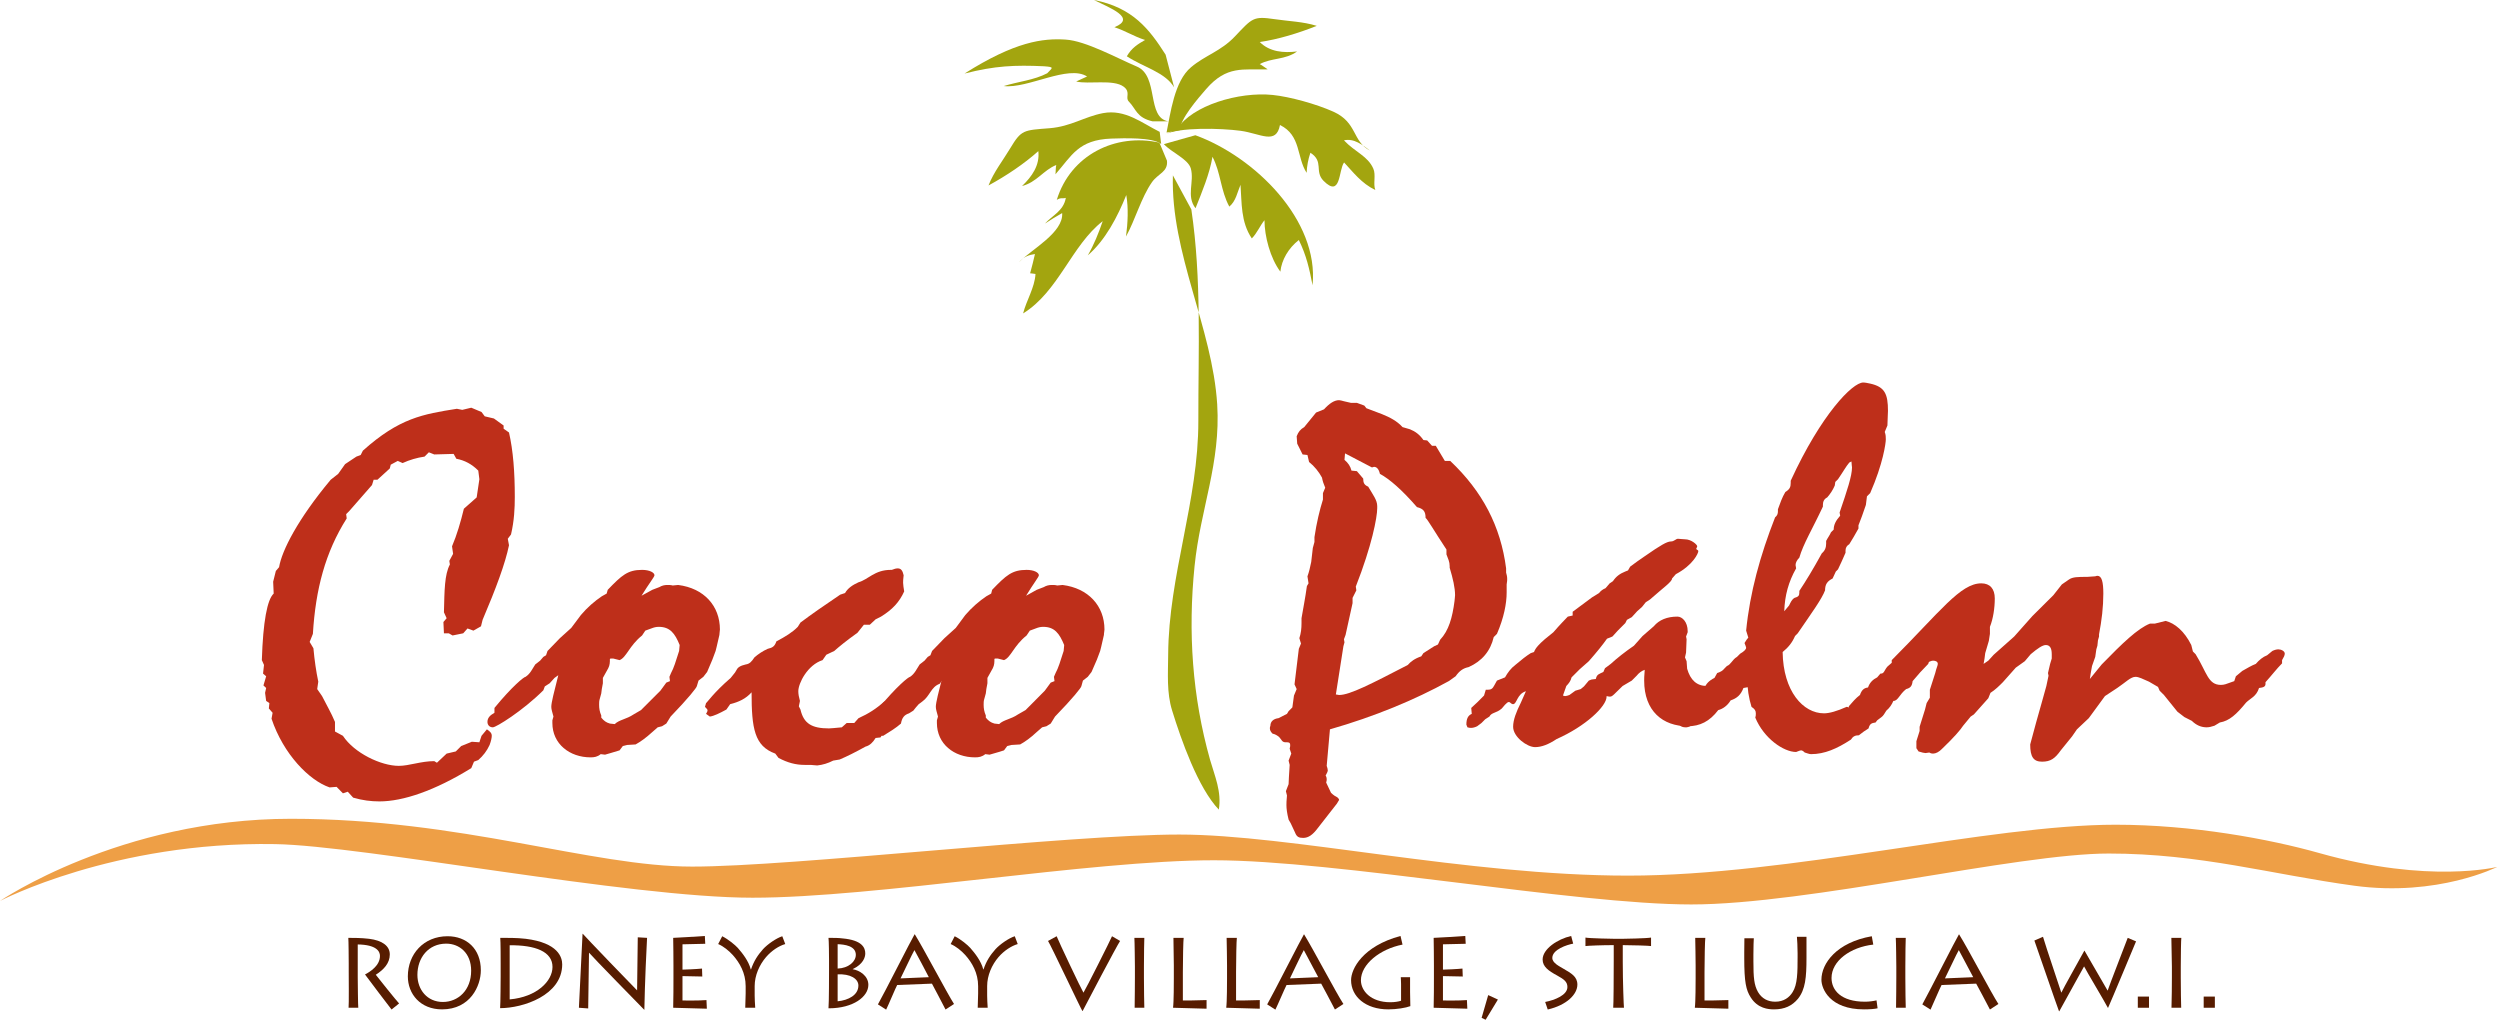 <svg xmlns="http://www.w3.org/2000/svg" width="160" height="66" viewBox="0 0 160 66" fill="none"><path d="M31.473 47.092C31.473 47.196 31.438 47.403 31.335 47.678C31.162 48.058 30.921 48.368 30.61 48.644L30.335 48.747L30.162 49.161C27.826 50.601 25.8 51.29 24.283 51.29C23.74 51.29 23.189 51.221 22.602 51.049L22.258 50.67L21.947 50.773L21.542 50.359L21.094 50.394C19.784 49.946 18.137 48.265 17.378 45.998L17.447 45.618L17.206 45.342L17.241 44.998L17.034 44.86L16.965 44.342L17.034 44.032L16.861 43.868L17.034 43.282L16.835 43.11L16.896 42.558L16.758 42.248C16.835 39.774 17.103 38.369 17.516 37.989L17.482 37.231L17.654 36.541L17.861 36.3C18.034 35.239 19.068 33.214 21.163 30.705L21.645 30.326L22.085 29.705L22.809 29.223L23.085 29.119L23.223 28.843C25.559 26.749 27.076 26.507 29.24 26.162L29.585 26.231L30.162 26.093L30.817 26.369L31.024 26.645L31.61 26.783L32.231 27.231V27.438L32.576 27.68C32.843 28.843 32.947 30.223 32.947 31.8C32.947 32.524 32.912 33.317 32.705 34.205L32.498 34.481L32.576 34.895C32.335 36.067 31.748 37.645 30.886 39.67L30.783 40.084L30.3 40.36L29.921 40.222L29.645 40.532L28.964 40.67L28.723 40.532H28.412L28.378 39.808L28.585 39.567L28.412 39.188C28.447 37.782 28.447 36.782 28.792 36.127L28.757 35.895L28.998 35.446L28.93 34.964C29.24 34.239 29.481 33.412 29.688 32.559L30.507 31.834L30.68 30.671L30.61 30.119C30.197 29.705 29.748 29.464 29.205 29.36L29.033 29.05L27.792 29.085L27.447 28.947L27.171 29.223C26.697 29.291 26.214 29.43 25.766 29.636L25.456 29.498L25.007 29.74L24.947 29.981L24.154 30.705H23.913L23.809 31.041C23.292 31.628 22.809 32.179 22.361 32.697L22.154 32.903L22.189 33.179C20.818 35.343 20.197 37.714 20.025 40.567L19.818 41.084L20.059 41.489C20.128 42.248 20.232 42.972 20.37 43.627L20.301 44.101L20.611 44.549C20.887 45.101 21.197 45.618 21.439 46.204V46.816L21.947 47.092C22.671 48.196 24.387 49.015 25.525 49.015C26.18 49.015 26.938 48.713 27.792 48.713L27.964 48.816L28.585 48.23L29.171 48.092L29.516 47.747L30.197 47.472L30.68 47.506L30.817 47.092L31.162 46.678C31.369 46.816 31.473 46.92 31.473 47.092Z" fill="#BE2F1A"></path><path fill-rule="evenodd" clip-rule="evenodd" d="M31.542 46.549C31.335 46.549 31.197 46.403 31.197 46.204C31.197 45.963 31.335 45.791 31.645 45.618V45.308C32.774 43.929 33.533 43.317 33.636 43.317C33.947 43.11 34.05 42.834 34.257 42.524L34.567 42.282L34.774 42.041L34.947 41.937L35.041 41.662L35.834 40.843L36.559 40.188L37.179 39.36C37.584 38.877 38.067 38.464 38.515 38.162L38.826 37.989L38.895 37.748C39.791 36.817 40.17 36.472 41.093 36.472C41.575 36.472 41.886 36.645 41.886 36.817C41.886 36.92 41.541 37.334 41.058 38.127L41.748 37.748L42.196 37.576C42.369 37.472 42.541 37.438 42.705 37.438C42.817 37.438 42.946 37.438 43.05 37.472L43.403 37.438C45.05 37.645 46.075 38.774 46.075 40.291C46.075 40.394 46.041 40.498 46.041 40.636L45.868 41.386L45.799 41.662L45.593 42.213L45.256 43.006L45.015 43.317L44.705 43.558L44.601 43.903C44.601 43.998 44.05 44.687 42.92 45.86L42.644 46.308L42.369 46.48L42.093 46.549L41.748 46.851C41.334 47.23 40.989 47.472 40.679 47.644L40.136 47.678L39.86 47.747L39.653 48.023C39.239 48.161 38.929 48.23 38.722 48.299L38.446 48.265C38.239 48.437 38.033 48.471 37.8 48.471C36.455 48.471 35.352 47.609 35.352 46.273C35.352 46.239 35.352 46.17 35.352 46.101L35.421 45.86C35.352 45.584 35.283 45.411 35.283 45.239C35.283 44.963 35.455 44.308 35.731 43.213L35.49 43.386L35.179 43.73L34.869 43.929L34.774 44.179C33.429 45.515 31.748 46.549 31.542 46.549ZM38.584 43.73L38.515 44.101L38.481 44.377L38.377 44.756C38.343 44.86 38.343 44.998 38.343 45.101C38.343 45.342 38.377 45.549 38.481 45.791V45.929C38.653 46.135 38.791 46.239 39.033 46.308L39.343 46.342C39.619 46.066 40.093 46.032 40.55 45.722L41.024 45.446L41.438 45.032L42.265 44.205L42.644 43.687L42.877 43.593L42.843 43.317L42.946 43.075C43.119 42.765 43.257 42.317 43.463 41.662L43.498 41.282C43.196 40.532 42.877 40.118 42.162 40.118C41.989 40.118 41.851 40.153 41.679 40.222L41.3 40.36L41.093 40.67C40.274 41.325 40.093 42.075 39.653 42.248L39.239 42.144C39.102 42.144 39.033 42.144 39.033 42.179C39.033 42.386 39.033 42.558 38.929 42.765L38.584 43.386V43.73Z" fill="#BE2F1A"></path><path d="M54.946 45.963C55.566 45.687 56.109 45.342 56.592 44.894C56.971 44.86 57.144 44.687 57.282 44.239C57.488 44.075 57.833 43.799 58.316 43.489L58.549 43.455C58.626 43.248 58.687 43.144 58.859 43.075L59.135 42.799L59.687 42.489C60.583 41.937 60.825 41.73 60.893 41.73C61.057 41.73 61.126 41.834 61.126 41.937C61.126 42.041 60.962 42.11 60.962 42.282C60.962 42.386 61.031 42.489 61.031 42.593C61.031 42.765 60.79 42.903 60.48 43.317L60.135 43.765C59.583 43.963 59.514 44.549 59.031 44.894L58.894 44.998L58.799 45.066C58.652 45.239 58.549 45.342 58.454 45.48L58.178 45.653C57.868 45.756 57.73 45.929 57.661 46.308C57.35 46.584 56.971 46.816 56.523 47.092H56.419L56.351 47.196L56.04 47.23C55.868 47.506 55.67 47.713 55.394 47.782C54.773 48.127 54.221 48.403 53.739 48.609L53.325 48.678C52.989 48.851 52.644 48.954 52.299 48.989L51.885 48.954C51.747 48.954 51.644 48.954 51.506 48.954C50.928 48.954 50.411 48.816 49.825 48.506L49.618 48.23C48.282 47.747 48.101 46.618 48.101 44.308C47.73 44.722 47.282 44.929 46.73 45.066L46.489 45.411C46.041 45.653 45.696 45.825 45.429 45.86L45.187 45.687C45.256 45.584 45.282 45.515 45.282 45.446C45.282 45.411 45.222 45.342 45.118 45.239L45.187 44.998C45.256 44.963 45.661 44.342 46.765 43.386L47.041 43.041L47.144 42.868C47.213 42.73 47.317 42.661 47.489 42.593L47.73 42.524C47.972 42.489 48.101 42.351 48.282 42.075C48.515 41.868 48.825 41.661 49.135 41.524C49.446 41.455 49.584 41.36 49.687 41.05C50.273 40.739 50.722 40.463 51.058 40.118L51.23 39.843C51.92 39.325 52.747 38.748 53.773 38.058L54.083 37.955C54.256 37.645 54.566 37.438 54.946 37.265C55.566 37.093 55.971 36.472 57.006 36.472C57.006 36.472 57.04 36.472 57.075 36.472C57.247 36.403 57.35 36.377 57.454 36.377C57.661 36.377 57.764 36.507 57.833 36.817C57.799 37.058 57.799 37.231 57.799 37.3C57.799 37.438 57.833 37.61 57.868 37.851C57.557 38.541 57.109 39.015 56.385 39.463L56.04 39.636L55.67 39.981H55.29L54.877 40.498C54.152 41.015 53.704 41.386 53.394 41.661L52.885 41.903L52.644 42.248C51.678 42.558 51.092 43.73 51.092 44.239C51.092 44.411 51.127 44.618 51.196 44.86L51.127 45.205L51.23 45.411C51.437 46.308 51.954 46.618 53.058 46.618C53.196 46.618 53.463 46.584 53.877 46.549L54.187 46.273H54.67L54.946 45.963Z" fill="#BE2F1A"></path><path fill-rule="evenodd" clip-rule="evenodd" d="M56.144 46.549C55.937 46.549 55.807 46.403 55.807 46.204C55.807 45.963 55.937 45.791 56.247 45.618V45.308C57.385 43.929 58.144 43.317 58.247 43.317C58.549 43.11 58.652 42.834 58.859 42.524L59.169 42.282L59.376 42.041L59.548 41.937L59.652 41.662L60.445 40.843L61.169 40.188L61.781 39.36C62.195 38.877 62.678 38.464 63.126 38.162L63.436 37.989L63.497 37.748C64.393 36.817 64.772 36.472 65.703 36.472C66.177 36.472 66.488 36.645 66.488 36.817C66.488 36.92 66.152 37.334 65.669 38.127L66.35 37.748L66.798 37.576C66.971 37.472 67.143 37.438 67.315 37.438C67.419 37.438 67.557 37.438 67.66 37.472L68.005 37.438C69.651 37.645 70.686 38.774 70.686 40.291C70.686 40.394 70.651 40.498 70.651 40.636L70.479 41.386L70.41 41.662L70.203 42.213L69.858 43.006L69.617 43.317L69.307 43.558L69.212 43.903C69.212 43.998 68.66 44.687 67.522 45.86L67.246 46.308L66.971 46.48L66.695 46.549L66.35 46.851C65.945 47.23 65.6 47.472 65.29 47.644L64.738 47.678L64.462 47.747L64.255 48.023C63.85 48.161 63.54 48.23 63.333 48.299L63.057 48.265C62.85 48.437 62.643 48.471 62.402 48.471C61.057 48.471 59.962 47.609 59.962 46.273C59.962 46.239 59.962 46.17 59.962 46.101L60.031 45.86C59.962 45.584 59.893 45.411 59.893 45.239C59.893 44.963 60.066 44.308 60.342 43.213L60.1 43.386L59.79 43.73L59.48 43.929L59.376 44.179C58.04 45.515 56.35 46.549 56.144 46.549ZM63.195 43.73L63.126 44.101L63.092 44.377L62.988 44.756C62.953 44.86 62.953 44.998 62.953 45.101C62.953 45.342 62.988 45.549 63.092 45.791V45.929C63.264 46.135 63.402 46.239 63.643 46.308L63.945 46.342C64.221 46.066 64.703 46.032 65.152 45.722L65.634 45.446L66.048 45.032L66.867 44.205L67.246 43.687L67.488 43.593L67.453 43.317L67.557 43.075C67.729 42.765 67.867 42.317 68.074 41.662L68.108 41.282C67.798 40.532 67.488 40.118 66.764 40.118C66.591 40.118 66.453 40.153 66.281 40.222L65.91 40.36L65.703 40.67C64.876 41.325 64.703 42.075 64.255 42.248L63.85 42.144C63.703 42.144 63.643 42.144 63.643 42.179C63.643 42.386 63.643 42.558 63.54 42.765L63.195 43.386V43.73Z" fill="#BE2F1A"></path><path fill-rule="evenodd" clip-rule="evenodd" d="M84.909 49.015C84.944 49.127 84.978 49.221 84.978 49.299C84.978 49.394 84.909 49.497 84.84 49.635C84.909 49.739 84.909 49.842 84.909 49.877C84.909 49.911 84.909 49.98 84.875 50.084L85.185 50.739C85.358 50.911 85.495 50.98 85.564 51.014C85.633 51.049 85.702 51.152 85.702 51.187C85.702 51.221 85.633 51.29 85.564 51.428L84.332 53.006C84.021 53.419 83.746 53.626 83.401 53.626C83.125 53.626 82.987 53.557 82.883 53.282L82.608 52.695L82.47 52.454C82.366 52.04 82.332 51.739 82.332 51.532C82.332 51.428 82.332 51.221 82.366 50.911L82.297 50.635L82.47 50.187C82.47 49.98 82.504 49.566 82.539 48.954L82.47 48.678L82.642 48.23L82.539 47.92C82.573 47.816 82.573 47.713 82.573 47.678C82.573 47.541 82.504 47.506 82.366 47.506C82.338 47.506 82.303 47.506 82.263 47.506C82.133 47.506 82.056 47.437 81.996 47.334L81.858 47.161C81.72 47.058 81.616 46.989 81.444 46.954C81.34 46.851 81.272 46.748 81.272 46.618C81.272 46.584 81.272 46.515 81.306 46.446C81.306 46.17 81.513 45.998 81.823 45.963L82.366 45.687L82.47 45.515L82.711 45.273L82.814 44.515L82.987 44.101L82.849 43.799L83.125 41.524L83.263 41.187L83.159 40.843C83.263 40.532 83.297 40.222 83.297 39.877C83.297 39.774 83.297 39.67 83.297 39.567C83.401 38.946 83.539 38.265 83.642 37.507L83.746 37.334L83.677 36.886C83.78 36.61 83.849 36.3 83.918 35.964C83.952 35.653 83.987 35.343 84.021 35.067L84.125 34.688V34.377C84.263 33.447 84.461 32.628 84.668 31.972V31.559L84.814 31.214C84.711 30.981 84.642 30.766 84.608 30.567C84.401 30.188 84.125 29.843 83.78 29.567L83.677 29.119L83.366 29.085C83.263 28.878 83.159 28.671 83.021 28.395L82.987 27.921C83.09 27.645 83.228 27.473 83.47 27.335L84.228 26.404L84.737 26.197C85.082 25.818 85.392 25.611 85.702 25.611C85.771 25.611 85.875 25.645 86.013 25.68L86.461 25.783H86.84L87.314 25.956L87.452 26.128L88.452 26.507C88.969 26.714 89.418 26.955 89.762 27.335L90.237 27.473C90.581 27.611 90.857 27.817 91.099 28.162L91.34 28.188L91.65 28.533H91.892L92.469 29.498H92.814C94.883 31.455 96.046 33.688 96.391 36.377V36.645C96.426 36.782 96.46 36.886 96.46 37.058C96.46 37.093 96.46 37.231 96.426 37.403C96.426 37.576 96.426 37.748 96.426 37.92C96.426 38.61 96.253 39.532 95.805 40.567L95.598 40.774C95.391 41.662 94.848 42.317 93.986 42.696C93.641 42.765 93.4 42.937 93.159 43.282L92.719 43.593C90.547 44.791 87.969 45.86 85.116 46.678L84.909 49.015ZM85.702 44.48C86.392 44.48 87.763 43.765 90.099 42.558C90.271 42.351 90.547 42.144 90.961 42.006L91.099 41.8L91.788 41.36L92.029 41.248L92.167 40.946C92.719 40.36 92.952 39.532 93.09 38.463C93.09 38.369 93.124 38.231 93.124 38.093C93.124 37.61 92.986 37.024 92.779 36.334C92.779 36.3 92.779 36.265 92.779 36.231C92.779 35.955 92.676 35.757 92.573 35.481V35.17C91.754 33.929 91.374 33.248 91.237 33.145C91.237 32.731 91.099 32.559 90.685 32.455C89.728 31.352 88.935 30.662 88.314 30.326C88.245 30.016 88.107 29.878 87.935 29.878C87.9 29.878 87.866 29.912 87.797 29.912L86.082 29.016L86.047 29.43C86.288 29.636 86.426 29.843 86.495 30.119L86.84 30.154L87.245 30.628C87.245 30.904 87.314 31.041 87.564 31.145C87.866 31.662 88.142 32.007 88.142 32.386C88.142 32.421 88.142 32.421 88.142 32.455C88.142 32.49 88.142 32.49 88.142 32.524C88.142 33.11 87.797 34.929 86.771 37.541L86.806 37.782L86.564 38.265V38.601L86.116 40.636L86.013 40.912L86.047 41.11L85.978 41.36L85.495 44.446C85.564 44.446 85.633 44.48 85.702 44.48Z" fill="#BE2F1A"></path><path d="M96.84 45.066C96.702 45.066 96.667 44.929 96.564 44.929C96.495 44.929 96.426 44.998 96.322 45.101L96.115 45.342C95.771 45.653 95.46 45.584 95.323 45.86L95.055 46.032L94.814 46.273L94.538 46.48C94.4 46.549 94.262 46.584 94.159 46.584C94.09 46.584 94.021 46.584 93.917 46.549L93.848 46.377C93.848 45.998 93.952 45.791 94.193 45.687L94.159 45.308C94.435 45.066 94.71 44.791 94.978 44.515L95.09 44.144C95.116 44.144 95.159 44.144 95.219 44.144C95.426 44.144 95.529 44.075 95.633 43.868L95.805 43.558L96.322 43.351C96.495 43.041 96.702 42.765 96.978 42.558C97.383 42.213 97.693 41.972 97.969 41.8L98.176 41.73C98.279 41.455 98.521 41.213 98.865 40.912L99.417 40.463C99.831 39.981 100.176 39.636 100.339 39.463L100.65 39.394V39.153C100.926 38.952 101.339 38.645 101.891 38.231L102.339 37.955C102.443 37.817 102.581 37.714 102.753 37.645L103.02 37.334L103.227 37.196C103.434 36.886 103.675 36.714 104.02 36.576L104.193 36.507L104.331 36.265C104.951 35.791 105.503 35.446 105.943 35.136L106.391 34.86C106.632 34.722 106.805 34.653 106.943 34.653C107.149 34.653 107.253 34.481 107.391 34.481C107.494 34.481 107.667 34.515 107.839 34.515C108.244 34.515 108.623 34.86 108.623 34.964C108.623 34.998 108.589 35.033 108.555 35.136C108.623 35.205 108.692 35.205 108.692 35.274C108.692 35.412 108.356 36.162 107.253 36.748L107.011 37.024C107.011 37.231 106.494 37.576 105.598 38.369L105.331 38.541L105.089 38.843L104.779 39.119L104.434 39.498L104.124 39.67L104.02 39.877L103.538 40.36L103.193 40.739L102.848 40.877C102.581 41.256 102.201 41.73 101.684 42.317L101.098 42.834C100.926 43.006 100.753 43.179 100.581 43.351C100.52 43.593 100.408 43.73 100.245 43.903L100.029 44.515C100.107 44.549 100.176 44.549 100.176 44.549C100.245 44.549 100.339 44.515 100.443 44.48L100.822 44.205L101.167 44.101L101.374 43.929L101.684 43.558L101.857 43.489L102.132 43.455C102.201 43.144 102.339 43.144 102.615 43.006L102.719 42.765L103.089 42.489C103.503 42.11 103.986 41.73 104.572 41.325L105.124 40.705L105.839 40.084C106.184 39.67 106.701 39.463 107.356 39.463C107.667 39.463 108.011 39.808 108.011 40.394C108.011 40.394 108.011 40.429 108.011 40.463L107.908 40.739L107.942 40.912L107.908 41.765L107.839 42.075L107.942 42.317L107.977 42.799C108.184 43.523 108.589 43.903 109.244 43.903C109.589 43.903 110.485 43.213 110.485 42.972C110.485 42.903 110.83 42.799 111.442 42.524L111.822 42.075C112.097 42.041 112.27 41.972 112.408 41.765L112.615 41.593C112.753 41.558 112.822 41.558 112.856 41.558C113.063 41.558 113.201 41.662 113.235 41.868C113.235 41.903 113.235 41.937 113.235 41.972C113.235 42.144 113.166 42.282 113.028 42.455C112.787 42.903 112.511 43.248 112.063 43.593L111.959 43.963L111.58 44.032C111.408 44.48 111.166 44.687 110.761 44.825C110.554 45.17 110.244 45.377 109.968 45.446C109.417 46.17 108.796 46.48 108.011 46.48C106.425 46.48 105.227 45.515 105.227 43.558C105.227 43.489 105.227 43.248 105.262 42.868C105.055 42.937 104.882 43.075 104.744 43.248L104.434 43.558L103.848 43.903L103.434 44.308C103.262 44.48 103.158 44.584 103.055 44.584C103.02 44.584 102.925 44.584 102.822 44.549C102.822 44.549 102.822 44.549 102.822 44.584C102.822 45.205 101.477 46.48 99.624 47.299C99.107 47.644 98.659 47.816 98.245 47.816C97.736 47.816 96.84 47.161 96.84 46.515C96.84 46.066 97.046 45.549 97.322 44.998L97.659 44.239C97.081 44.411 97.081 45.066 96.84 45.066Z" fill="#BE2F1A"></path><path fill-rule="evenodd" clip-rule="evenodd" d="M120.726 45.48C120.623 45.653 120.519 45.825 120.416 45.894L120.14 46.101L120.037 46.239C119.761 46.273 119.657 46.342 119.588 46.618C119.382 46.748 119.175 46.885 118.968 47.058C118.735 47.058 118.588 47.127 118.459 47.334C117.563 47.92 116.77 48.265 115.908 48.265C115.778 48.265 115.64 48.196 115.502 48.161C115.399 48.058 115.33 48.023 115.261 48.023C115.227 48.023 115.123 48.058 114.951 48.127C114.158 48.127 112.891 47.265 112.339 45.929C112.373 45.825 112.373 45.756 112.373 45.653C112.373 45.48 112.304 45.377 112.097 45.239C111.925 44.687 111.822 44.075 111.822 43.351L111.684 43.627L111.615 43.834C111.339 44.101 111.098 44.308 110.96 44.446L110.83 44.48L110.658 44.722C110.244 44.86 109.968 45.101 109.727 45.446C109.348 45.515 109.072 45.687 108.83 45.963L108.52 46.135C108.382 46.377 108.184 46.515 107.943 46.549C107.908 46.549 107.865 46.549 107.865 46.549C107.598 46.549 107.425 46.403 107.425 46.239C107.425 46.204 107.425 46.101 107.494 45.998C107.632 45.825 107.77 45.687 107.943 45.618L107.908 45.342C108.106 45.032 108.356 44.756 108.624 44.515L108.692 44.205L109.072 44.075C109.175 43.765 109.382 43.558 109.727 43.386L109.899 43.075C110.106 43.006 110.244 42.937 110.382 42.765L110.52 42.627C110.787 42.524 110.865 42.213 111.166 42.041L111.373 41.834C111.615 41.696 111.753 41.558 111.753 41.455C111.753 41.42 111.718 41.325 111.649 41.153C111.753 40.981 111.822 40.877 111.891 40.808L111.753 40.36C111.994 37.92 112.649 35.55 113.606 33.11C113.744 33.007 113.787 32.869 113.787 32.731C113.787 32.697 113.787 32.628 113.787 32.593C113.925 32.214 114.054 31.834 114.261 31.49C114.537 31.317 114.606 31.179 114.606 30.904C114.606 30.878 114.606 30.843 114.606 30.766C116.563 26.507 118.563 24.481 119.244 24.481C119.382 24.481 119.519 24.516 119.692 24.55C120.623 24.757 120.83 25.206 120.83 26.3C120.83 26.576 120.795 26.887 120.795 27.231L120.623 27.645C120.692 27.817 120.692 27.99 120.692 28.119C120.692 28.36 120.519 29.671 119.692 31.559L119.485 31.765L119.416 32.317C119.244 32.834 119.08 33.274 118.942 33.619V33.826C118.735 34.205 118.528 34.55 118.356 34.826C118.183 34.929 118.114 35.067 118.114 35.239C118.114 35.308 118.114 35.343 118.114 35.377C117.942 35.757 117.804 36.093 117.632 36.438L117.494 36.576L117.287 37.024C116.942 37.196 116.804 37.403 116.804 37.782C116.597 38.334 115.951 39.222 115.054 40.532L114.882 40.705C114.709 41.11 114.468 41.42 114.089 41.73C114.123 44.239 115.399 45.653 116.735 45.653C117.08 45.653 117.563 45.515 118.183 45.239C118.252 45.239 118.287 45.273 118.356 45.273C118.494 45.273 118.588 45.17 118.666 44.963C119.14 44.411 119.588 44.618 119.588 44.308V44.273L120.14 43.929C120.347 43.558 120.623 43.282 121.002 43.006C121.278 42.696 121.519 42.489 121.856 42.455L122.097 42.075C122.373 42.041 122.545 41.972 122.718 41.765C122.855 41.627 122.959 41.593 123.097 41.593C123.407 41.593 123.614 41.662 123.614 41.8C123.614 41.868 123.58 41.972 123.511 42.144L123.407 42.489C123.062 42.834 122.718 43.213 122.407 43.593C122.373 43.903 122.269 44.032 121.993 44.101C121.554 44.446 121.476 44.86 121.175 44.86C121.071 45.101 120.933 45.308 120.726 45.48ZM114.503 38.748C114.606 38.541 114.675 38.369 114.847 38.265C115.089 38.196 115.158 38.127 115.158 37.92C115.158 37.886 115.158 37.851 115.158 37.817C115.571 37.196 116.054 36.403 116.597 35.412C116.804 35.239 116.873 35.033 116.873 34.791C116.873 34.722 116.873 34.688 116.873 34.619C116.977 34.412 117.114 34.239 117.183 34.067L117.356 33.895C117.356 33.584 117.494 33.317 117.77 33.007L117.735 32.8C118.218 31.386 118.528 30.464 118.528 29.912C118.528 29.843 118.494 29.705 118.494 29.533L118.356 29.602C118.149 29.843 117.942 30.223 117.632 30.671L117.459 30.843L117.425 31.076C117.287 31.386 117.149 31.593 116.942 31.834C116.735 31.938 116.666 32.11 116.666 32.317C116.666 32.352 116.666 32.386 116.666 32.421C116.011 33.826 115.399 34.826 115.158 35.688C115.02 35.826 114.916 35.998 114.916 36.162C114.916 36.231 114.951 36.3 114.951 36.377C114.468 37.231 114.227 38.093 114.192 39.119L114.503 38.748Z" fill="#BE2F1A"></path><path d="M123.235 48.196C123.166 48.196 122.993 48.161 122.787 48.092L122.649 47.885V47.437L122.855 46.782V46.515L123.2 45.411L123.304 44.998L123.511 44.653V44.144L123.855 43.075C123.924 42.765 124.019 42.593 124.019 42.489C124.019 42.351 123.89 42.282 123.717 42.282C123.614 42.282 123.442 42.351 123.235 42.489L122.89 42.558C122.683 43.179 122.373 43.593 121.787 43.868L121.519 44.075L120.726 44.894C120.485 45.032 120.312 45.205 120.14 45.446C119.83 45.48 119.554 45.618 119.313 45.894C119.08 45.998 118.899 46.135 118.735 46.273C118.528 46.48 118.356 46.549 118.08 46.549C117.976 46.549 117.838 46.48 117.77 46.273C117.804 45.722 118.356 45.791 118.356 45.377C118.356 45.308 118.321 45.273 118.321 45.205C118.563 44.929 118.761 44.687 119.037 44.48C119.14 44.179 119.278 44.032 119.554 43.998C119.657 43.687 119.864 43.489 120.14 43.351L120.347 43.11C120.381 43.11 120.381 43.11 120.381 43.11C120.588 43.11 120.588 42.903 120.795 42.661L121.071 42.42V42.248C124.192 39.119 125.467 37.334 126.804 37.334C127.355 37.334 127.666 37.679 127.666 38.3C127.666 38.912 127.562 39.601 127.355 40.118V40.567L127.286 41.015L127.054 41.8L127.01 42.144L126.95 42.489L127.252 42.282L127.597 41.903L128.907 40.739L130.071 39.429L131.415 38.093L131.958 37.403L132.407 37.093C132.648 36.92 132.993 36.92 133.579 36.92L134.062 36.886C134.131 36.886 134.165 36.852 134.234 36.852C134.51 36.852 134.613 37.231 134.613 37.989C134.613 38.843 134.51 39.705 134.338 40.601V40.739L134.269 40.981L134.234 41.325L134.165 41.558L134.096 42.041L133.889 42.627C133.82 42.972 133.786 43.213 133.751 43.455L134.51 42.524C135.846 41.153 136.812 40.222 137.596 39.912H137.906L138.596 39.739C139.182 39.877 139.803 40.394 140.242 41.282L140.346 41.696L140.518 41.868C141.242 43.041 141.311 43.834 142.139 43.834C142.346 43.834 142.518 43.765 142.725 43.687L142.992 43.593L143.096 43.282L143.51 42.937C143.82 42.765 144.096 42.593 144.372 42.489C144.578 42.248 144.82 42.041 145.096 41.937L145.432 41.661C145.57 41.593 145.708 41.558 145.811 41.558C145.984 41.558 146.225 41.661 146.225 41.834C146.225 41.937 146.156 42.075 146.052 42.248V42.455C145.708 42.799 145.397 43.213 144.992 43.661C144.992 43.69 144.992 43.725 144.992 43.765C144.992 43.929 144.889 43.998 144.578 44.032C144.406 44.584 144.027 44.687 143.751 44.963C143.13 45.722 142.682 46.135 142.07 46.239L141.725 46.446C141.518 46.515 141.38 46.549 141.208 46.549C140.863 46.544 140.553 46.406 140.277 46.135L139.803 45.894L139.355 45.549L138.493 44.48L138.217 44.205L138.113 43.963L137.536 43.627C137.148 43.455 136.881 43.317 136.674 43.317C136.363 43.317 136.053 43.661 135.501 44.032L134.717 44.549L133.682 45.963L132.924 46.678L132.614 47.127L131.889 48.023C131.519 48.541 131.243 48.747 130.691 48.747C130.14 48.747 129.933 48.437 129.933 47.644L130.312 46.239L130.691 44.894L130.967 43.903L131.105 43.248L131.071 43.075L131.208 42.489L131.312 42.144C131.312 42.11 131.312 42.006 131.312 41.868C131.312 41.455 131.174 41.282 130.933 41.282C130.726 41.282 130.415 41.489 129.967 41.868L129.588 42.317L129.01 42.73L128.183 43.661C127.941 43.903 127.7 44.144 127.39 44.342L127.252 44.687L126.329 45.722L126.123 45.86L125.64 46.446C125.467 46.713 125.054 47.196 124.295 47.92C124.097 48.127 123.89 48.23 123.717 48.23C123.683 48.23 123.58 48.23 123.476 48.161L123.235 48.196Z" fill="#BE2F1A"></path><path d="M148.449 54.6C145.216 53.687 140.303 52.782 135.398 52.782C127.303 52.782 114.52 56.04 104.201 56.04C93.883 56.04 82.556 53.411 75.47 53.411C68.393 53.411 50.773 55.462 44.299 55.462C37.826 55.462 29.541 52.402 18.62 52.402C7.689 52.402 0 57.661 0 57.661C0 57.661 7.275 53.842 17.602 54.023C23.275 54.118 40.265 57.454 48.161 57.454C56.049 57.454 69.789 55.057 77.686 55.057C85.573 55.057 100.753 57.885 108.236 57.885C115.718 57.885 129.088 54.626 134.958 54.626C140.82 54.626 145.354 55.962 150.682 56.687C156.017 57.411 159.828 55.48 159.828 55.48C159.828 55.48 155.466 56.583 148.449 54.6Z" fill="#EE9F46"></path><path d="M74.599 3.5C73.556 1.862 72.496 0.483 70.013 9.53674e-07C71.039 0.509 72.763 1.155 71.324 1.741C72.091 2 72.505 2.302 73.281 2.56C72.832 2.819 72.427 3.06 72.117 3.603C73.177 4.301 74.565 4.62 75.142 5.586" fill="#A3A50F"></path><path d="M74.789 7.767C73.35 7.551 74.194 4.862 72.755 4.258C71.513 3.733 69.488 2.612 68.203 2.534C66.746 2.44 64.971 2.655 61.73 4.707C63.678 4.207 64.954 4.155 66.815 4.241C67.54 4.293 67.333 4.345 67.022 4.689C66.186 5.129 65.152 5.224 64.238 5.508C65.781 5.689 68.367 4.12 69.574 4.896C69.376 4.974 69.108 5.12 68.876 5.215C69.66 5.413 71.255 5.051 71.919 5.551C72.393 5.913 71.988 6.241 72.246 6.5C72.72 6.982 72.737 7.534 73.772 7.767" fill="#A3A50F"></path><path d="M74.203 9.129C71.384 8.5 68.514 9.922 67.634 12.792C67.91 12.62 67.988 12.732 68.212 12.663C68.074 13.499 67.341 13.792 66.876 14.31C67.221 14.077 67.652 13.818 67.979 13.637C68.066 14.887 66.031 15.947 65.212 16.784C65.522 16.422 65.867 16.309 66.238 16.258C66.143 16.672 66.04 17.085 65.928 17.49C66.022 17.508 66.178 17.508 66.272 17.534C66.221 18.413 65.686 19.232 65.479 20.059C67.746 18.663 68.583 15.697 70.574 14.154C70.315 14.913 70.005 15.68 69.617 16.344C70.755 15.361 71.522 13.87 72.082 12.482C72.229 13.327 72.177 14.275 72.065 15.137C72.651 14.077 73.039 12.637 73.729 11.655C74.117 11.103 74.763 11.008 74.686 10.284" fill="#A3A50F"></path><path d="M74.22 8.439C73.074 7.87 72.013 6.974 70.591 7.241C69.384 7.474 68.548 8.094 67.177 8.206C65.505 8.336 65.367 8.301 64.66 9.482C64.178 10.284 63.6 11.008 63.264 11.87C64.419 11.241 65.548 10.482 66.453 9.672C66.557 10.568 66.048 11.301 65.41 11.905C66.341 11.672 66.781 10.887 67.6 10.56C67.557 10.741 67.574 10.965 67.548 11.155C68.6 9.956 69.014 8.948 71.117 8.87C71.919 8.844 73.763 8.775 74.315 9.215" fill="#A3A50F"></path><path d="M74.66 8.482C74.91 7.267 75.151 5.198 76.229 4.301C77.134 3.534 78.125 3.293 79.039 2.327C80.151 1.155 80.203 1.026 81.556 1.224C82.478 1.362 83.392 1.379 84.272 1.655C83.082 2.129 81.806 2.517 80.625 2.69C81.263 3.327 82.151 3.396 83.013 3.293C82.254 3.845 81.384 3.689 80.625 4.103C80.797 4.189 80.961 4.336 81.134 4.439C79.556 4.483 78.513 4.172 77.186 5.707C76.677 6.293 75.505 7.638 75.522 8.327" fill="#A3A50F"></path><path d="M75.349 8.241C76.289 6.758 79.28 5.853 81.453 6.077C82.547 6.189 84.237 6.655 85.332 7.146C86.883 7.844 86.53 9.034 87.676 9.637C87.202 9.275 86.659 8.836 86.013 8.982C86.719 9.732 87.538 9.982 87.892 10.793C88.073 11.198 87.866 11.767 88.021 12.163C87.133 11.732 86.607 11.025 86.021 10.396C85.659 10.887 85.832 12.706 84.702 11.568C84.108 10.956 84.746 10.344 83.866 9.775C83.72 10.198 83.642 10.629 83.625 11.06C82.978 10.077 83.28 8.663 81.918 8C81.677 9.293 80.668 8.543 79.392 8.37C78.151 8.206 75.453 8.12 74.505 8.629" fill="#A3A50F"></path><path d="M76.504 8.655C80.297 10.034 84.426 14.085 84.004 18.258C83.797 17.189 83.608 16.344 83.125 15.361C82.461 15.879 82.021 16.637 81.944 17.387C81.297 16.525 80.927 15.12 80.927 14.094C80.659 14.413 80.435 14.947 80.116 15.258C79.401 14.206 79.478 12.973 79.392 11.827C79.185 12.318 79.099 12.87 78.677 13.223C78.116 12.198 78.134 11.051 77.599 10.034C77.41 11.137 76.935 12.267 76.513 13.327C75.901 12.534 76.453 11.637 76.211 10.775C76.03 10.172 74.979 9.758 74.487 9.224" fill="#A3A50F"></path><path d="M76.246 13.405C76.91 17.87 76.686 22.387 76.694 26.93C76.703 32.084 74.789 36.808 74.763 41.911C74.755 43.127 74.66 44.317 75.013 45.463C75.591 47.342 76.677 50.428 78.004 51.816C78.194 50.67 77.746 49.678 77.444 48.627C76.306 44.584 76.022 40.463 76.453 36.222C76.823 32.576 78.134 29.636 77.901 25.878C77.591 20.956 74.918 16.215 75.065 11.223" fill="#A3A50F"></path><path d="M22.895 62.54C22.895 62.781 22.913 64.402 22.93 64.496H22.309C22.335 64.341 22.318 62.316 22.318 62.178V61.66C22.318 61.462 22.309 60.143 22.292 60.023C22.594 60.023 23.128 60.023 23.619 60.083C24.464 60.186 24.947 60.54 24.947 61.083C24.947 61.635 24.576 62.048 24.05 62.385C24.214 62.6 25.361 64.031 25.542 64.221L25.059 64.609C24.99 64.522 23.55 62.635 23.361 62.367C23.68 62.195 24.318 61.807 24.318 61.178C24.318 60.893 24.102 60.462 22.895 60.445V62.54Z" fill="#571C00"></path><path fill-rule="evenodd" clip-rule="evenodd" d="M26.102 62.488C26.102 61.066 27.111 59.919 28.645 59.919C29.852 59.919 30.774 60.712 30.774 62.1C30.774 63.091 30.102 64.6 28.292 64.6C26.895 64.6 26.102 63.609 26.102 62.488ZM30.154 62.126C30.154 60.988 29.395 60.393 28.559 60.393C27.412 60.393 26.714 61.298 26.714 62.393C26.714 63.341 27.343 64.126 28.343 64.126C29.309 64.126 30.154 63.385 30.154 62.126Z" fill="#571C00"></path><path fill-rule="evenodd" clip-rule="evenodd" d="M32.042 61.678C32.042 61.548 32.042 60.195 32.016 60.023C32.378 60.023 33.085 60.014 33.645 60.083C35.731 60.342 35.981 61.273 35.981 61.721C35.981 63.703 33.464 64.522 32.007 64.522C32.033 64.229 32.042 62.643 32.042 62.471V61.678ZM32.619 63.962C34.369 63.807 35.36 62.781 35.36 61.885C35.36 60.91 34.274 60.48 32.619 60.497V63.962Z" fill="#571C00"></path><path d="M37.05 64.496C37.076 64.014 37.248 60.419 37.283 59.764H37.3C37.472 59.971 40.567 63.186 40.774 63.385C40.774 63.212 40.817 60.195 40.817 59.988L41.412 60.023C41.386 60.402 41.265 63.014 41.239 64.626H41.231C41.058 64.453 37.817 61.135 37.705 60.98H37.696C37.696 61.204 37.645 64.324 37.645 64.54L37.05 64.496Z" fill="#571C00"></path><path d="M45.239 64.557C45.136 64.557 43.213 64.496 43.084 64.496C43.101 64.152 43.101 62.79 43.101 62.643V61.781C43.101 61.678 43.093 60.143 43.084 60.023C43.239 60.023 44.903 59.919 45.11 59.902L45.136 60.402C44.929 60.402 43.782 60.436 43.679 60.436V62.057C43.791 62.057 44.61 62.023 44.929 61.988L44.946 62.497C44.808 62.497 43.808 62.471 43.679 62.471V64.031C43.834 64.031 44.687 64.048 45.213 64.005L45.239 64.557Z" fill="#571C00"></path><path d="M47.696 64.496C47.696 64.35 47.722 63.669 47.722 63.583V63.109C47.722 62.273 47.334 61.609 46.903 61.126C46.644 60.842 46.308 60.566 45.963 60.419L46.222 59.919C46.627 60.126 47.049 60.48 47.222 60.669C47.523 61.014 47.911 61.505 48.049 62.04H48.066C48.248 61.505 48.489 61.135 48.834 60.747C49.118 60.436 49.67 60.048 50.066 59.919L50.256 60.419C49.842 60.54 49.394 60.833 49.032 61.247C48.601 61.747 48.299 62.428 48.299 63.109V63.712C48.299 63.798 48.316 64.367 48.334 64.496H47.696Z" fill="#571C00"></path><path fill-rule="evenodd" clip-rule="evenodd" d="M53.058 61.419C53.058 61.23 53.049 60.152 53.023 60.023C53.368 60.023 53.661 60.023 53.911 60.057C55.196 60.169 55.377 60.669 55.377 61.023C55.377 61.264 55.247 61.704 54.575 62.023V62.031C55.014 62.1 55.575 62.453 55.575 63.031C55.575 63.79 54.609 64.522 53.075 64.531H53.023C53.058 64.178 53.058 62.247 53.058 62.126V61.419ZM53.609 61.988C54.308 61.962 54.773 61.54 54.773 61.109C54.773 60.531 54.049 60.445 53.609 60.428V61.988ZM53.609 64.083C54.308 64.014 54.937 63.678 54.937 63.074C54.937 62.635 54.411 62.316 53.609 62.359V64.083Z" fill="#571C00"></path><path fill-rule="evenodd" clip-rule="evenodd" d="M56.187 64.281C56.54 63.669 58.376 60.04 58.532 59.798H58.549C59.109 60.704 60.626 63.583 61.057 64.255L60.514 64.609C60.385 64.367 59.712 63.057 59.644 62.953L57.419 63.04C57.342 63.169 56.825 64.402 56.713 64.617L56.187 64.281ZM59.445 62.54C59.376 62.402 58.592 60.91 58.523 60.807C58.428 60.945 57.695 62.514 57.635 62.617L59.445 62.54Z" fill="#571C00"></path><path d="M62.574 64.496C62.574 64.35 62.6 63.669 62.6 63.583V63.109C62.6 62.273 62.212 61.609 61.781 61.126C61.523 60.842 61.186 60.566 60.842 60.419L61.1 59.919C61.514 60.126 61.928 60.48 62.1 60.669C62.402 61.014 62.79 61.505 62.928 62.04H62.945C63.126 61.505 63.367 61.135 63.712 60.747C63.997 60.436 64.548 60.048 64.945 59.919L65.134 60.419C64.729 60.54 64.272 60.833 63.91 61.247C63.479 61.747 63.178 62.428 63.178 63.109V63.712C63.178 63.798 63.195 64.367 63.212 64.496H62.574Z" fill="#571C00"></path><path d="M71.686 60.221C71.462 60.557 69.513 64.264 69.289 64.703H69.272C69.143 64.505 67.264 60.514 67.074 60.221L67.626 59.919C67.729 60.204 69.212 63.333 69.341 63.531C69.453 63.376 71.091 60.126 71.169 59.919L71.686 60.221Z" fill="#571C00"></path><path d="M73.212 62.566C73.212 63.203 73.229 64.35 73.237 64.496H72.617C72.626 64.212 72.634 62.721 72.634 62.548V61.859C72.634 61.755 72.617 60.169 72.6 60.023H73.237C73.229 60.135 73.212 61.109 73.212 61.876V62.566Z" fill="#571C00"></path><path d="M75.755 60.023C75.729 60.161 75.703 61.419 75.703 62.221V64.031C75.85 64.031 76.608 64.031 77.22 64.005V64.557C77.134 64.557 75.229 64.496 75.074 64.496C75.126 64.152 75.125 62.79 75.125 62.635V61.781C75.125 61.678 75.108 60.143 75.1 60.023H75.755Z" fill="#571C00"></path><path d="M79.159 60.023C79.134 60.161 79.108 61.419 79.108 62.221V64.031C79.254 64.031 80.013 64.031 80.625 64.005V64.557C80.539 64.557 78.634 64.496 78.478 64.496C78.53 64.152 78.53 62.79 78.53 62.635V61.781C78.53 61.678 78.513 60.143 78.504 60.023H79.159Z" fill="#571C00"></path><path fill-rule="evenodd" clip-rule="evenodd" d="M81.099 64.281C81.453 63.669 83.297 60.04 83.452 59.798H83.461C84.021 60.704 85.538 63.583 85.978 64.255L85.435 64.609C85.306 64.367 84.625 63.057 84.556 62.953L82.34 63.04C82.263 63.169 81.737 64.402 81.625 64.617L81.099 64.281ZM84.366 62.54C84.289 62.402 83.504 60.91 83.444 60.807C83.349 60.945 82.608 62.514 82.556 62.617L84.366 62.54Z" fill="#571C00"></path><path d="M90.245 63.497C90.245 63.738 90.262 64.307 90.262 64.393C89.969 64.505 89.374 64.6 88.849 64.6C87.4 64.6 86.469 63.781 86.469 62.729C86.469 62.005 87.219 60.548 89.633 59.902L89.762 60.454C88.306 60.738 87.099 61.721 87.099 62.738C87.099 63.402 87.719 64.143 88.978 64.143C89.254 64.143 89.512 64.1 89.668 64.048V62.979C89.668 62.79 89.65 62.574 89.65 62.54H90.245C90.245 62.695 90.245 62.841 90.245 63.031V63.497Z" fill="#571C00"></path><path d="M93.909 64.557C93.805 64.557 91.883 64.496 91.754 64.496C91.771 64.152 91.771 62.79 91.771 62.643V61.781C91.771 61.678 91.762 60.143 91.754 60.023C91.909 60.023 93.573 59.919 93.779 59.902L93.805 60.402C93.598 60.402 92.452 60.436 92.349 60.436V62.057C92.46 62.057 93.279 62.023 93.598 61.988L93.616 62.497C93.469 62.497 92.478 62.471 92.349 62.471V64.031C92.504 64.031 93.357 64.048 93.883 64.005L93.909 64.557Z" fill="#571C00"></path><path d="M95.245 63.686L95.866 63.971L95.081 65.264L94.823 65.143L95.245 63.686Z" fill="#571C00"></path><path d="M98.891 64.126C99.512 64.005 100.314 63.686 100.314 63.169C100.314 62.841 100.107 62.678 99.65 62.428C99.107 62.135 98.728 61.867 98.728 61.41C98.728 60.738 99.676 60.1 100.555 59.902L100.684 60.393C100.296 60.462 99.348 60.764 99.348 61.307C99.348 61.635 99.805 61.842 100.072 62.005C100.555 62.29 100.952 62.497 100.952 63.014C100.952 63.635 100.279 64.324 99.055 64.609L98.891 64.126Z" fill="#571C00"></path><path d="M103.245 64.496C103.27 64.324 103.279 62.462 103.279 61.445V60.488C102.546 60.488 101.633 60.523 101.469 60.548V60.005C101.727 60.057 103.245 60.083 103.313 60.083H103.865C103.986 60.083 105.382 60.057 105.667 60.005V60.548C105.572 60.523 104.391 60.488 103.857 60.488V61.548C103.857 62.841 103.917 64.367 103.934 64.496H103.245Z" fill="#571C00"></path><path d="M109.141 60.023C109.115 60.161 109.089 61.419 109.089 62.221V64.031C109.244 64.031 110.003 64.031 110.615 64.005V64.557C110.52 64.557 108.624 64.496 108.469 64.496C108.52 64.152 108.52 62.79 108.52 62.635V61.781C108.52 61.678 108.503 60.143 108.494 60.023H109.141Z" fill="#571C00"></path><path d="M112.218 61.531C112.218 62.574 112.261 63.04 112.511 63.488C112.761 63.919 113.158 64.109 113.615 64.109C114.166 64.109 114.52 63.833 114.727 63.497C115.037 63.014 115.046 62.238 115.046 61.238V61.014C115.046 60.566 115.02 60.195 115.003 59.954H115.615C115.615 60.1 115.615 60.514 115.615 61.023V61.316C115.615 62.548 115.546 63.324 115.072 63.919C114.692 64.376 114.21 64.6 113.537 64.6C113.184 64.6 112.494 64.548 112.046 63.833C111.744 63.359 111.632 62.859 111.632 61.307V60.962C111.632 60.669 111.641 60.195 111.641 60.048H112.244C112.235 60.221 112.218 60.514 112.218 61.1V61.531Z" fill="#571C00"></path><path d="M120.166 64.531C119.976 64.574 119.683 64.6 119.295 64.6C117.114 64.6 116.571 63.29 116.571 62.703C116.571 61.66 117.537 60.316 119.795 59.919L119.89 60.454C118.425 60.617 117.218 61.497 117.218 62.592C117.218 63.376 117.83 64.109 119.356 64.109C119.614 64.109 119.881 64.074 120.097 64.022L120.166 64.531Z" fill="#571C00"></path><path d="M121.942 62.566C121.942 63.203 121.959 64.35 121.968 64.496H121.347C121.356 64.212 121.364 62.721 121.364 62.548V61.859C121.364 61.755 121.347 60.169 121.33 60.023H121.968C121.959 60.135 121.942 61.109 121.942 61.876V62.566Z" fill="#571C00"></path><path fill-rule="evenodd" clip-rule="evenodd" d="M123.028 64.281C123.373 63.669 125.217 60.04 125.373 59.798H125.381C125.95 60.704 127.459 63.583 127.898 64.255L127.355 64.609C127.226 64.367 126.545 63.057 126.476 62.953L124.261 63.04C124.183 63.169 123.657 64.402 123.554 64.617L123.028 64.281ZM126.286 62.54C126.217 62.402 125.424 60.91 125.364 60.807C125.269 60.945 124.536 62.514 124.476 62.617L126.286 62.54Z" fill="#571C00"></path><path d="M136.708 60.247C136.639 60.41 135.088 64.135 134.915 64.505H134.907C134.674 64.057 133.545 62.178 133.381 61.85C133.122 62.324 132.053 64.246 131.795 64.721H131.777C131.579 64.203 130.459 60.919 130.2 60.195L130.752 59.954C130.967 60.686 131.821 63.186 131.924 63.531C132.088 63.186 132.958 61.643 133.398 60.842H133.407C133.786 61.505 134.536 62.79 134.889 63.402C134.984 63.091 136.044 60.376 136.174 60.023L136.708 60.247Z" fill="#571C00"></path><path d="M136.82 63.781H137.536V64.496H136.82V63.781Z" fill="#571C00"></path><path d="M139.57 62.566C139.57 63.203 139.587 64.35 139.596 64.496H138.975C138.993 64.212 139.001 62.721 139.001 62.548V61.859C139.001 61.755 138.975 60.169 138.967 60.023H139.605C139.587 60.135 139.57 61.109 139.57 61.876V62.566Z" fill="#571C00"></path><path d="M141.036 63.781H141.751V64.496H141.036V63.781Z" fill="#571C00"></path></svg>